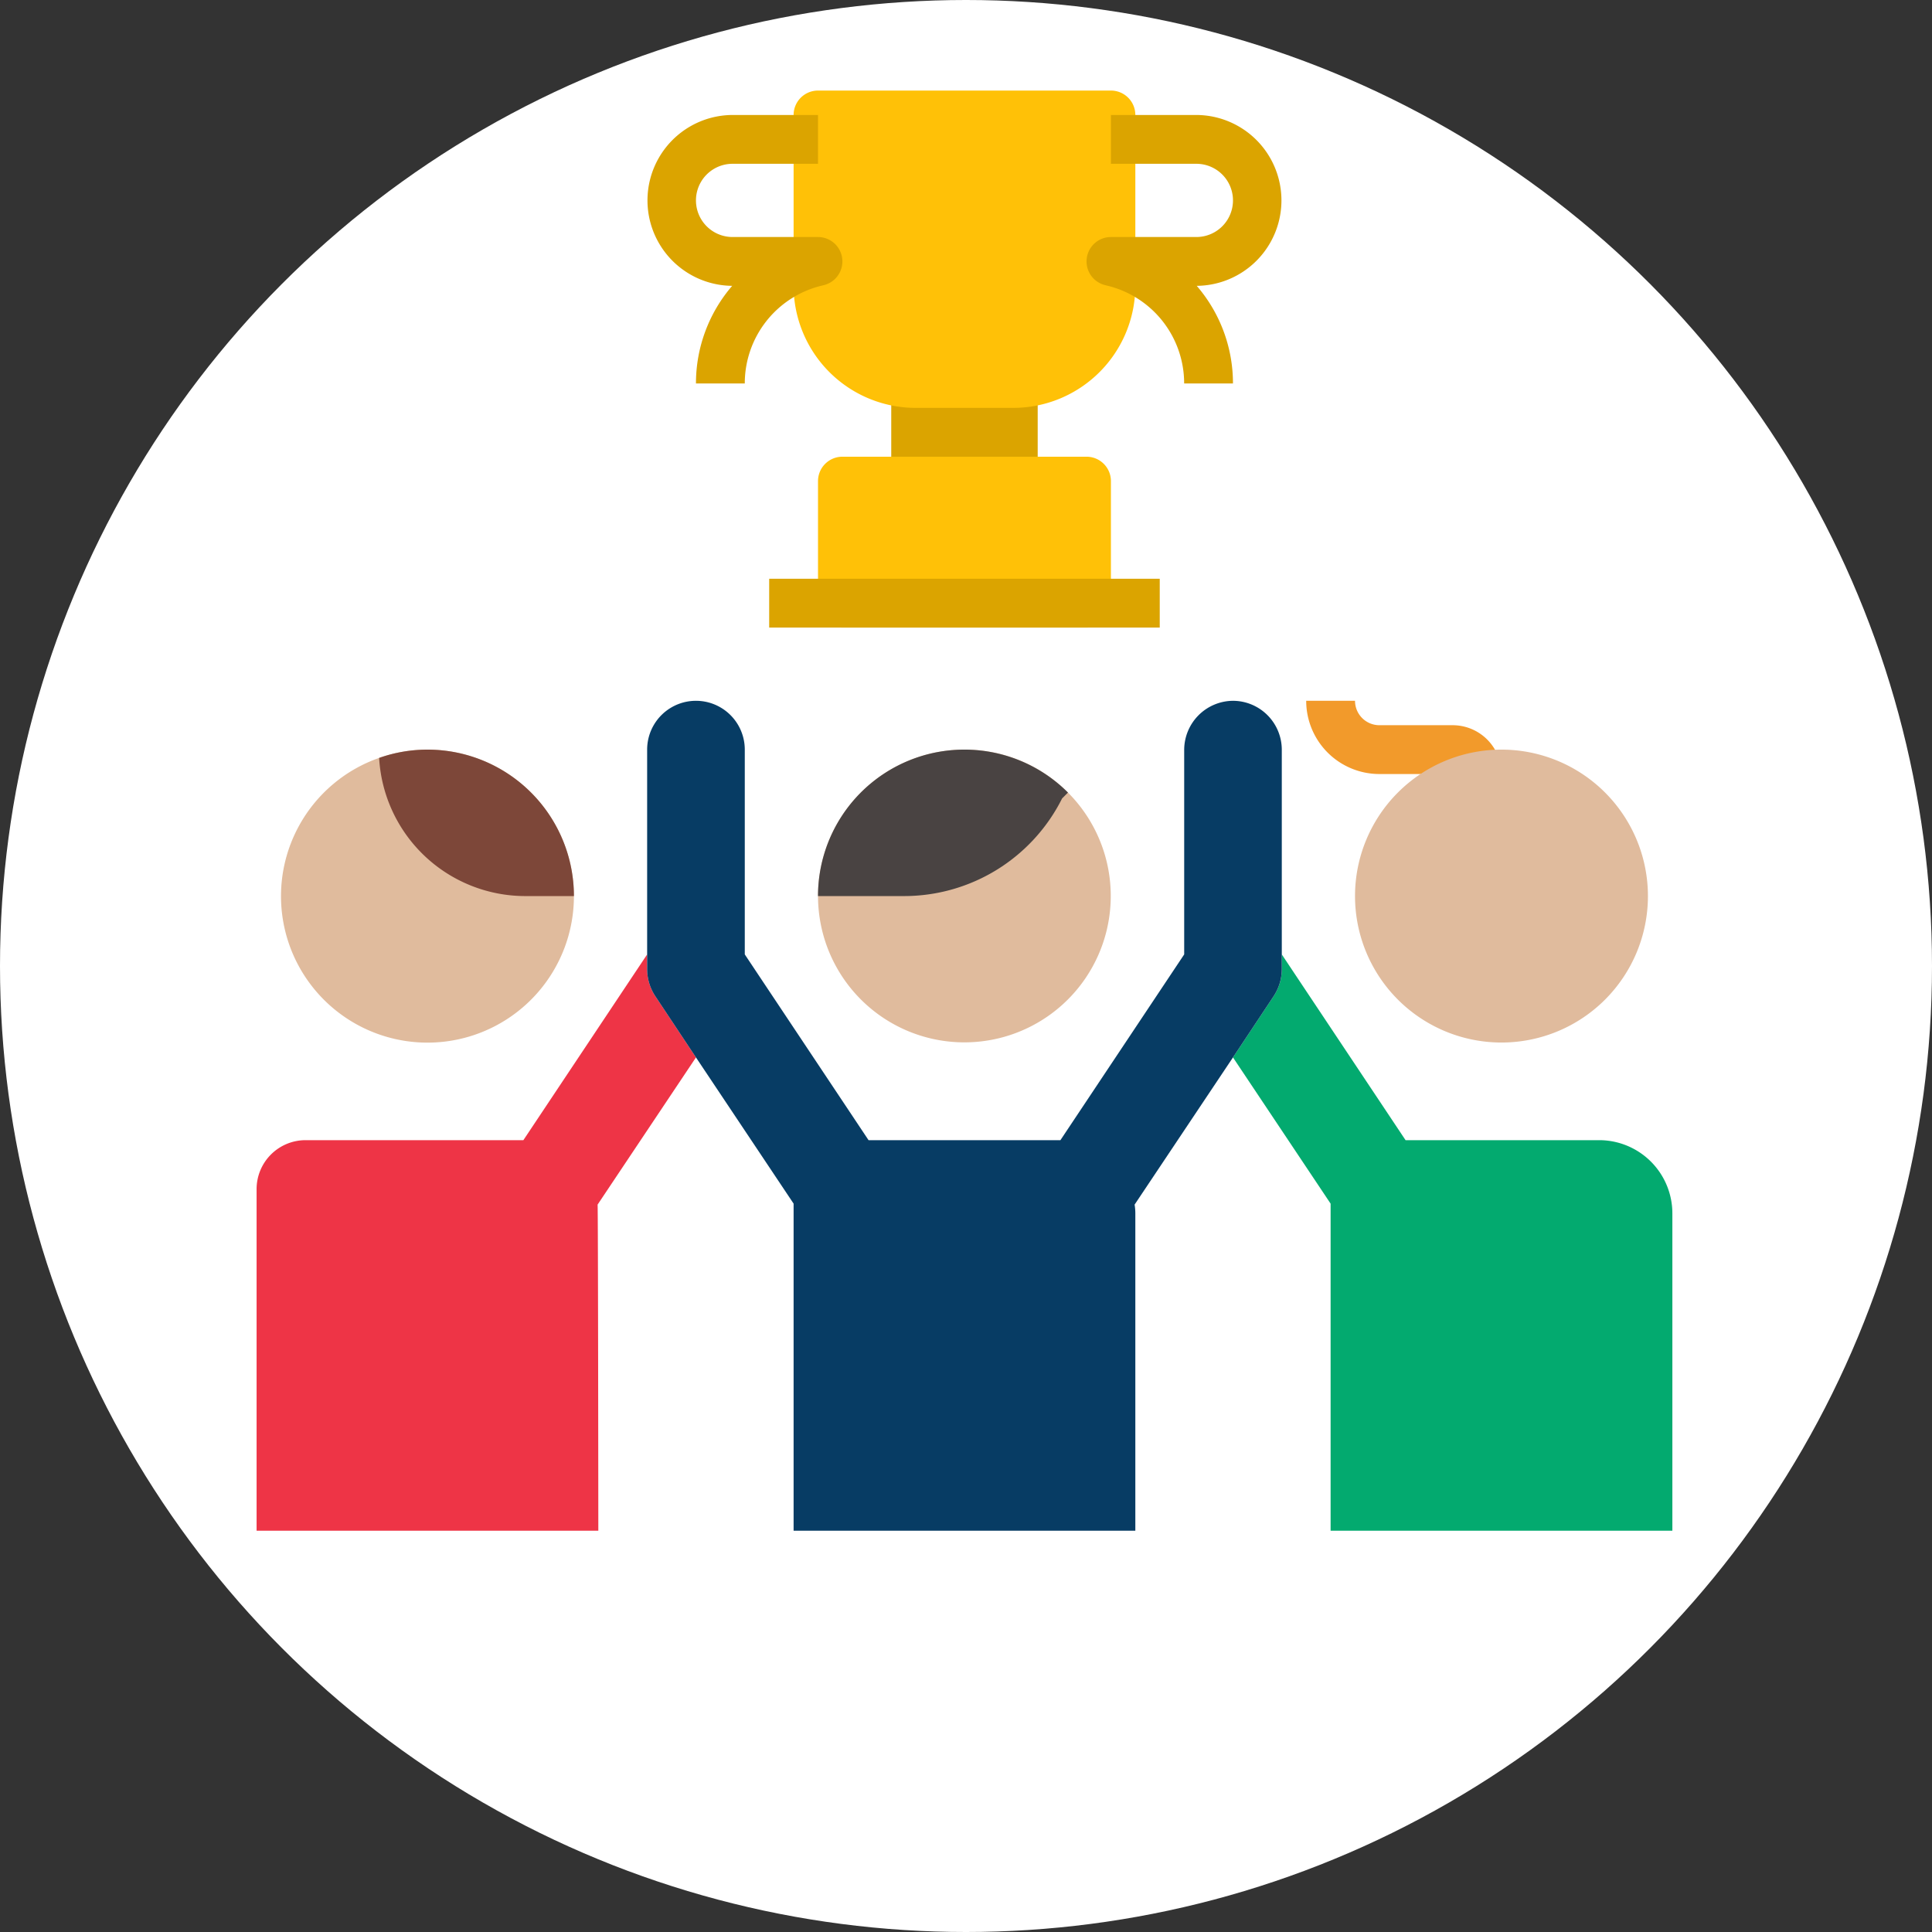<svg xmlns="http://www.w3.org/2000/svg" xmlns:xlink="http://www.w3.org/1999/xlink" viewBox="0 0 512 512">
  <rect x="0" y="0" width="512" height="512" fill="#333333" stroke="none"/>
  <defs>
    <style>
      .cls-1 {
        clip-path: url(#clip-ic_win_together);
      }

      .cls-2 {
        fill: #fff;
      }

      .cls-3 {
        fill: #dba400;
      }

      .cls-4 {
        fill: #e0bb9d;
      }

      .cls-5 {
        fill: #f29a2b;
      }

      .cls-6 {
        fill: #ee3446;
      }

      .cls-7 {
        fill: #03aa6f;
      }

      .cls-8 {
        fill: #073c64;
      }

      .cls-9 {
        fill: #7d4739;
      }

      .cls-10 {
        fill: #494342;
      }

      .cls-11 {
        fill: #ffc107;
      }
    </style>
    <clipPath id="clip-ic_win_together">
      <rect width="512" height="512"/>
    </clipPath>
  </defs>
  <g id="ic_win_together" class="cls-1">
    <circle id="Ellipse_1" data-name="Ellipse 1" class="cls-2" cx="256" cy="256" r="256"/>
    <g id="team" transform="translate(67.5 24)">
      <path id="Path_12" data-name="Path 12" class="cls-3" d="M240.844,126.813H214.969a6.469,6.469,0,0,1-6.469-6.469V94.469A6.469,6.469,0,0,1,214.969,88h25.875a6.469,6.469,0,0,1,6.469,6.469v25.875A6.469,6.469,0,0,1,240.844,126.813Zm0,0" transform="translate(-39.812 -16.844)"/>
      <path id="Path_13" data-name="Path 13" class="cls-4" d="M86.124,254.813A38.813,38.813,0,1,1,34.5,218.2,38.381,38.381,0,0,1,47.311,216,38.814,38.814,0,0,1,86.124,254.813Zm0,0" transform="translate(-1.53 -41.344)"/>
      <path id="Path_14" data-name="Path 14" class="cls-4" d="M250.742,227.383A38.79,38.79,0,1,1,223.313,216,38.464,38.464,0,0,1,250.742,227.383Zm0,0" transform="translate(-35.219 -41.344)"/>
      <path id="Path_15" data-name="Path 15" class="cls-5" d="M396.25,219.406H363.906A19.407,19.407,0,0,1,344.5,200h12.938a6.469,6.469,0,0,0,6.469,6.469h19.406A12.938,12.938,0,0,1,396.25,219.406Zm0,0" transform="translate(-65.844 -38.281)"/>
      <path id="Path_16" data-name="Path 16" class="cls-4" d="M438.125,254.813A38.812,38.812,0,1,1,399.312,216,38.814,38.814,0,0,1,438.125,254.813Zm0,0" transform="translate(-68.906 -41.344)"/>
      <path id="Path_17" data-name="Path 17" class="cls-6" d="M106.2,294.246l10.739,16.172L90.87,349.426c.13.774.193,86.422.193,86.422H.5V345.285a12.979,12.979,0,0,1,12.938-12.937H71.2L104,283.121v3.945A13.028,13.028,0,0,0,106.2,294.246Zm0,0" transform="translate(0 -54.191)"/>
      <path id="Path_18" data-name="Path 18" class="cls-7" d="M333.438,283.121l32.8,49.226h51.3a19.407,19.407,0,0,1,19.406,19.406v84.094H346.375V349.167L320.5,310.417l10.739-16.172a13.029,13.029,0,0,0,2.2-7.179Zm0,0" transform="translate(-61.25 -54.191)"/>
      <path id="Path_19" data-name="Path 19" class="cls-8" d="M283.75,200a12.979,12.979,0,0,1,12.938,12.938v58.219a13.028,13.028,0,0,1-2.2,7.179L283.75,294.508l-26.068,39.008a14.349,14.349,0,0,1,.193,2.328v84.094H167.313V333.257l-25.875-38.749L130.7,278.336a13.028,13.028,0,0,1-2.2-7.179V212.938a12.937,12.937,0,1,1,25.875,0v54.274l32.8,49.226h50.847l32.8-49.226V212.938A13.036,13.036,0,0,1,283.75,200Zm0,0" transform="translate(-24.5 -38.281)"/>
      <path id="Path_20" data-name="Path 20" class="cls-9" d="M92.281,254.813H79.343A38.811,38.811,0,0,1,40.66,218.2,38.381,38.381,0,0,1,53.468,216,38.814,38.814,0,0,1,92.281,254.813Zm0,0" transform="translate(-7.687 -41.344)"/>
      <path id="Path_21" data-name="Path 21" class="cls-10" d="M250.742,227.383l-1.554,1.554a46.838,46.838,0,0,1-41.854,25.875H184.5a38.79,38.79,0,0,1,66.242-27.429Zm0,0" transform="translate(-35.219 -41.344)"/>
      <path id="Path_22" data-name="Path 22" class="cls-11" d="M234.719,84.094H208.844A32.382,32.382,0,0,1,176.5,51.75V6.469A6.469,6.469,0,0,1,182.969,0h77.625a6.469,6.469,0,0,1,6.469,6.469V51.75A32.382,32.382,0,0,1,234.719,84.094Zm0,0" transform="translate(-33.687 0)"/>
      <path id="Path_23" data-name="Path 23" class="cls-11" d="M255.656,165.281H190.969a6.469,6.469,0,0,1-6.469-6.469V126.469A6.469,6.469,0,0,1,190.969,120h64.688a6.469,6.469,0,0,1,6.469,6.469v32.344A6.469,6.469,0,0,1,255.656,165.281Zm0,0" transform="translate(-35.219 -22.969)"/>
      <g id="Group_2" data-name="Group 2" transform="translate(103.949 6.469)">
        <path id="Path_24" data-name="Path 24" class="cls-3" d="M311.314,79.156H298.377a26.63,26.63,0,0,0-20.2-25.875l-.771-.193a6.47,6.47,0,0,1,1.567-12.745h22.641a9.7,9.7,0,1,0,0-19.406H278.971V8h22.641a22.641,22.641,0,0,1,.1,45.281A39.553,39.553,0,0,1,311.314,79.156Zm0,0" transform="translate(-156.014 -8)"/>
        <path id="Path_25" data-name="Path 25" class="cls-3" d="M154.363,79.156H141.426a39.553,39.553,0,0,1,9.6-25.875A22.641,22.641,0,0,1,151.129,8h22.641V20.937H151.129a9.7,9.7,0,0,0,0,19.406h22.641a6.47,6.47,0,0,1,1.567,12.745l-.777.193A26.63,26.63,0,0,0,154.363,79.156Zm0,0" transform="translate(-128.437 -8)"/>
        <path id="Path_26" data-name="Path 26" class="cls-3" d="M168.5,160H272v12.938H168.5Zm0,0" transform="translate(-136.106 -37.094)"/>
      </g>
    </g>
  </g>
</svg>

